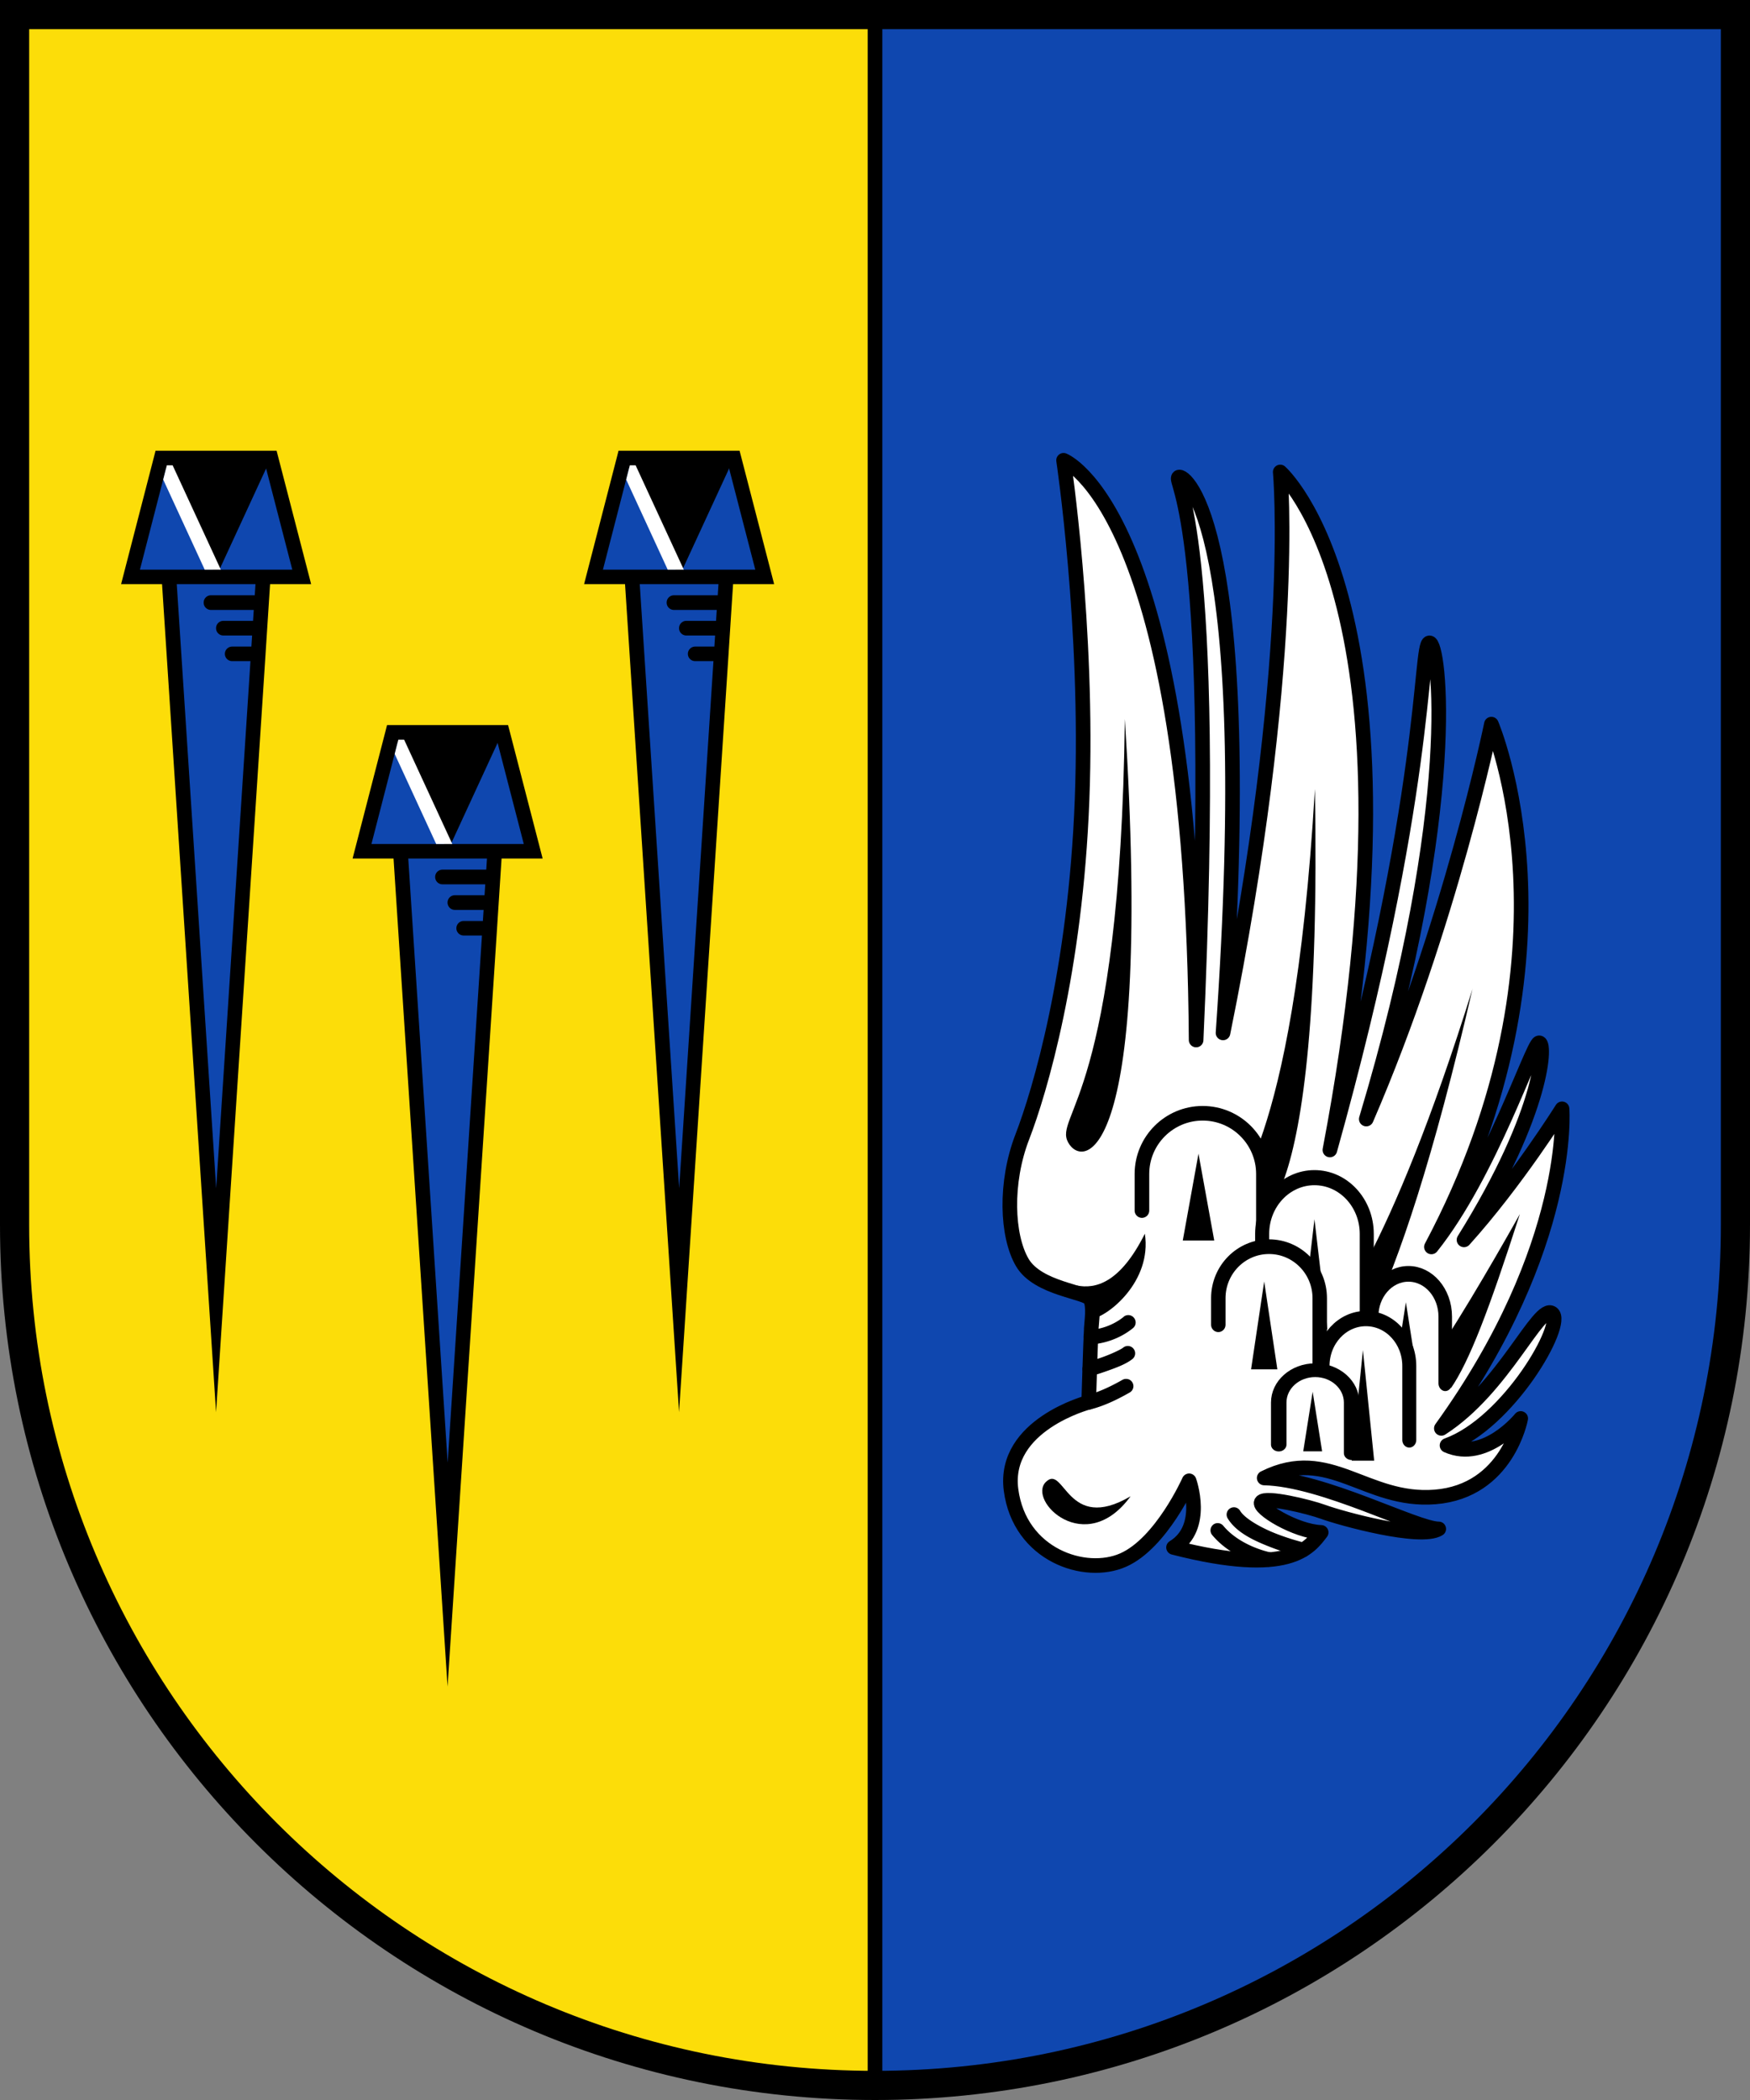 <?xml version="1.0" encoding="UTF-8" standalone="no"?>
<!-- Created with Inkscape (http://www.inkscape.org/) -->

<svg
   xml:space="preserve"
   id="svg11947"
   version="1.1"
   viewBox="0 0 31.75 38.1"
   width="120"
   height="144"
   sodipodi:docname="AUT_Kalsdorf_bei_Graz_COA.svg"
   inkscape:version="1.2 (dc2aeda, 2022-05-15)"
   xmlns:inkscape="http://www.inkscape.org/namespaces/inkscape"
   xmlns:sodipodi="http://sodipodi.sourceforge.net/DTD/sodipodi-0.dtd"
   xmlns="http://www.w3.org/2000/svg"
   xmlns:svg="http://www.w3.org/2000/svg"><rect x="0" y="0" width="31.75" height="38.1" fill="#808080" stroke="none"/><sodipodi:namedview
     id="namedview198"
     pagecolor="#ffffff"
     bordercolor="#000000"
     borderopacity="0.25"
     inkscape:showpageshadow="2"
     inkscape:pageopacity="0.0"
     inkscape:pagecheckerboard="0"
     inkscape:deskcolor="#d1d1d1"
     inkscape:document-units="px"
     showgrid="false"
     inkscape:zoom="1.9991732"
     inkscape:cx="26.51096"
     inkscape:cy="30.262511"
     inkscape:window-width="1390"
     inkscape:window-height="1205"
     inkscape:window-x="2240"
     inkscape:window-y="25"
     inkscape:window-maximized="0"
     inkscape:current-layer="layer1" /><defs
     id="defs11944"><linearGradient
       id="s_Salbe_Schwarz"
       inkscape:swatch="solid"><stop
         style="stop-color:#000000;stop-opacity:1;"
         offset="0"
         id="stop3747" /></linearGradient><linearGradient
       id="a_Argent_Silber"
       inkscape:swatch="solid"><stop
         style="stop-color:#ffffff;stop-opacity:1;"
         offset="0"
         id="stop3741" /></linearGradient><linearGradient
       id="A_Argent-dark_Silber-dunkel"
       inkscape:swatch="solid"><stop
         style="stop-color:#e7e7e7;stop-opacity:1;"
         offset="0"
         id="stop3735" /></linearGradient><linearGradient
       id="g_Gules_Rot"
       inkscape:swatch="solid"><stop
         style="stop-color:#da121a;stop-opacity:1;"
         offset="0"
         id="stop3729" /></linearGradient><linearGradient
       id="o_Or_Gold"
       inkscape:swatch="solid"><stop
         style="stop-color:#fcdd09;stop-opacity:1;"
         offset="0"
         id="stop3723" /></linearGradient><linearGradient
       id="b_Azure_Blau"
       inkscape:swatch="solid"><stop
         style="stop-color:#0f47af;stop-opacity:1;"
         offset="0"
         id="stop3717" /></linearGradient><linearGradient
       id="B_Bleu-celeste_Hellblau"
       inkscape:swatch="solid"><stop
         style="stop-color:#4d87ca;stop-opacity:1;"
         offset="0"
         id="stop3711" /></linearGradient><linearGradient
       id="B_Bleu-celeste-alt_Hellblau-alt"
       inkscape:swatch="solid"><stop
         style="stop-color:#89c5e3;stop-opacity:1;"
         offset="0"
         id="stop3705" /></linearGradient><linearGradient
       id="v_Vert_Gruen"
       inkscape:swatch="solid"><stop
         style="stop-color:#078930;stop-opacity:1;"
         offset="0"
         id="stop3699" /></linearGradient><linearGradient
       id="c_Carnation_Fleischfarbe"
       inkscape:swatch="solid"><stop
         style="stop-color:#f2a772;stop-opacity:1;"
         offset="0"
         id="stop3693" /></linearGradient><linearGradient
       id="p_Purpure_Purpur"
       inkscape:swatch="solid"><stop
         style="stop-color:#9116a1;stop-opacity:1;"
         offset="0"
         id="stop3687" /></linearGradient><linearGradient
       id="t_Tenne_Braun"
       inkscape:swatch="solid"><stop
         style="stop-color:#9d5333;stop-opacity:1;"
         offset="0"
         id="stop3681" /></linearGradient><linearGradient
       id="C_Cendre_Eisen"
       inkscape:swatch="solid"><stop
         style="stop-color:#999999;stop-opacity:1;"
         offset="0"
         id="stop3675" /></linearGradient><linearGradient
       id="Murray_Maulbeere"
       inkscape:swatch="solid"><stop
         style="stop-color:#630727;stop-opacity:1;"
         offset="0"
         id="stop3669" /></linearGradient><linearGradient
       id="Rose_Rosa"
       inkscape:swatch="solid"><stop
         style="stop-color:#e63d6a;stop-opacity:1;"
         offset="0"
         id="stop2937" /></linearGradient><linearGradient
       id="Orange_Orange"
       inkscape:swatch="solid"><stop
         style="stop-color:#ed5f00;stop-opacity:1;"
         offset="0"
         id="stop2931" /></linearGradient><linearGradient
       id="Buff_Leder"
       inkscape:swatch="solid"><stop
         style="stop-color:#ddc595;stop-opacity:1;"
         offset="0"
         id="stop2925" /></linearGradient><linearGradient
       id="Copper_Kupfer"
       inkscape:swatch="solid"><stop
         style="stop-color:#953d02;stop-opacity:1;"
         offset="0"
         id="stop1435" /></linearGradient></defs><g
     inkscape:groupmode="layer"
     id="layer1"
     inkscape:label="Wappen"><path
       d="M 2e-7,3.1e-6 V 22.225 c 0,8.767 7.108,15.875 15.875,15.875 8.767,0 15.875,-7.108 15.875,-15.875 V 3.1e-6 Z"
       id="path11658"
       style="stroke-width:0.265"
       inkscape:label="Schildrand"
       sodipodi:nodetypes="cssscc" /><path
       id="rect3305"
       style="fill:#fcdd09;stroke:none;stroke-width:0.265;stroke-linecap:butt;stroke-miterlimit:24;stroke-dasharray:none"
       d="M 0.529 0.529 L 0.529 19.315 L 0.529 22.225 C 0.529 30.7 7.4 37.571 15.875 37.571 L 15.875 0.529 L 0.529 0.529 z " /><path
       id="rect3411"
       style="fill:#0f47af;stroke:none;stroke-width:0.265;stroke-linecap:butt;stroke-miterlimit:24;stroke-dasharray:none"
       d="M 15.875 0.529 L 15.875 37.571 C 24.35 37.571 31.221 30.7 31.221 22.225 L 31.221 19.315 L 31.221 0.529 L 15.875 0.529 z " /><g
       id="g3478"
       transform="translate(0,-1.058)"><path
         style="color:#000000;fill:#0f47af;stroke-width:0.265;stroke-miterlimit:24;-inkscape-stroke:none"
         d="m 2.925,9.367 h 1.991 l 0.557,2.158 H 2.368 Z"
         id="path3456" /><path
         style="color:#000000;fill:#0f47af;stroke-width:0.265;stroke-miterlimit:24;-inkscape-stroke:none"
         d="M 3.065,11.525 H 4.776 L 3.92,24.648 Z"
         id="path3450" /><path
         id="path3458"
         style="color:#000000;fill:#000000;stroke-miterlimit:24;-inkscape-stroke:none"
         d="M 2.822,9.235 2.797,9.334 2.197,11.656 H 2.94 L 3.92,26.68 4.053,24.639 4.817,12.938 a 0.132,0.132 0 0 0 0.001,-0.018 l 0.059,-0.912 a 0.132,0.132 0 0 0 5.168e-4,-0.005 v -10e-4 a 0.132,0.132 0 0 0 5.168e-4,-0.012 l 0.022,-0.334 H 5.645 L 5.018,9.235 Z M 3.027,9.5 H 4.813 L 5.303,11.393 H 4.918 2.924 2.539 Z m 0.18,2.156 h 1.428 l -0.013,0.202 h -0.794 a 0.132,0.132 0 0 0 -0.133,0.133 0.132,0.132 0 0 0 0.133,0.133 h 0.776 L 4.591,12.322 H 4.053 a 0.132,0.132 0 0 0 -0.133,0.133 0.132,0.132 0 0 0 0.133,0.133 H 4.574 L 4.561,12.789 H 4.211 a 0.132,0.132 0 0 0 -0.131,0.131 0.132,0.132 0 0 0 0.131,0.133 h 0.333 l -0.622,9.564 z" /><path
         id="path2467"
         style="opacity:1;stroke-width:0.132;stroke-miterlimit:24"
         d="M 2.925,9.367 H 4.916 L 3.92,11.525 Z"
         sodipodi:nodetypes="cccc" /><path
         id="path3251"
         style="color:#000000;fill:#ffffff;stroke-miterlimit:24;-inkscape-stroke:none"
         d="M 3.027,9.5 2.961,9.759 3.714,11.393 H 4.006 L 3.132,9.5 Z" /></g><g
       id="g3490"
       transform="translate(8.4,-1.058)"><path
         style="color:#000000;fill:#0f47af;stroke-width:0.265;stroke-miterlimit:24;-inkscape-stroke:none"
         d="m 2.925,9.367 h 1.991 l 0.557,2.158 H 2.368 Z"
         id="path3480" /><path
         style="color:#000000;fill:#0f47af;stroke-width:0.265;stroke-miterlimit:24;-inkscape-stroke:none"
         d="M 3.065,11.525 H 4.776 L 3.92,24.648 Z"
         id="path3482" /><path
         id="path3484"
         style="color:#000000;fill:#000000;stroke-miterlimit:24;-inkscape-stroke:none"
         d="M 2.822,9.235 2.797,9.334 2.197,11.656 H 2.94 L 3.92,26.68 4.053,24.639 4.817,12.938 a 0.132,0.132 0 0 0 0.001,-0.018 l 0.059,-0.912 a 0.132,0.132 0 0 0 5.168e-4,-0.005 v -10e-4 a 0.132,0.132 0 0 0 5.168e-4,-0.012 l 0.022,-0.334 H 5.645 L 5.018,9.235 Z M 3.027,9.5 H 4.813 L 5.303,11.393 H 4.918 2.924 2.539 Z m 0.18,2.156 h 1.428 l -0.013,0.202 h -0.794 a 0.132,0.132 0 0 0 -0.133,0.133 0.132,0.132 0 0 0 0.133,0.133 h 0.776 L 4.591,12.322 H 4.053 a 0.132,0.132 0 0 0 -0.133,0.133 0.132,0.132 0 0 0 0.133,0.133 H 4.574 L 4.561,12.789 H 4.211 a 0.132,0.132 0 0 0 -0.131,0.131 0.132,0.132 0 0 0 0.131,0.133 h 0.333 l -0.622,9.564 z" /><path
         id="path3486"
         style="opacity:1;stroke-width:0.132;stroke-miterlimit:24"
         d="M 2.925,9.367 H 4.916 L 3.92,11.525 Z"
         sodipodi:nodetypes="cccc" /><path
         id="path3488"
         style="color:#000000;fill:#ffffff;stroke-miterlimit:24;-inkscape-stroke:none"
         d="M 3.027,9.5 2.961,9.759 3.714,11.393 H 4.006 L 3.132,9.5 Z" /></g><g
       id="g3502"
       transform="translate(4.2,3.92)"><path
         style="color:#000000;fill:#0f47af;stroke-width:0.265;stroke-miterlimit:24;-inkscape-stroke:none"
         d="m 2.925,9.367 h 1.991 l 0.557,2.158 H 2.368 Z"
         id="path3492" /><path
         style="color:#000000;fill:#0f47af;stroke-width:0.265;stroke-miterlimit:24;-inkscape-stroke:none"
         d="M 3.065,11.525 H 4.776 L 3.92,24.648 Z"
         id="path3494" /><path
         id="path3496"
         style="color:#000000;fill:#000000;stroke-miterlimit:24;-inkscape-stroke:none"
         d="M 2.822,9.235 2.797,9.334 2.197,11.656 H 2.94 L 3.92,26.68 4.053,24.639 4.817,12.938 a 0.132,0.132 0 0 0 0.001,-0.018 l 0.059,-0.912 a 0.132,0.132 0 0 0 5.168e-4,-0.005 v -10e-4 a 0.132,0.132 0 0 0 5.168e-4,-0.012 l 0.022,-0.334 H 5.645 L 5.018,9.235 Z M 3.027,9.5 H 4.813 L 5.303,11.393 H 4.918 2.924 2.539 Z m 0.18,2.156 h 1.428 l -0.013,0.202 h -0.794 a 0.132,0.132 0 0 0 -0.133,0.133 0.132,0.132 0 0 0 0.133,0.133 h 0.776 L 4.591,12.322 H 4.053 a 0.132,0.132 0 0 0 -0.133,0.133 0.132,0.132 0 0 0 0.133,0.133 H 4.574 L 4.561,12.789 H 4.211 a 0.132,0.132 0 0 0 -0.131,0.131 0.132,0.132 0 0 0 0.131,0.133 h 0.333 l -0.622,9.564 z" /><path
         id="path3498"
         style="opacity:1;stroke-width:0.132;stroke-miterlimit:24"
         d="M 2.925,9.367 H 4.916 L 3.92,11.525 Z"
         sodipodi:nodetypes="cccc" /><path
         id="path3500"
         style="color:#000000;fill:#ffffff;stroke-miterlimit:24;-inkscape-stroke:none"
         d="M 3.027,9.5 2.961,9.759 3.714,11.393 H 4.006 L 3.132,9.5 Z" /></g><path
       style="display:none;opacity:1;fill:#ffffff;stroke:#000000;stroke-width:0.265;stroke-linecap:butt;stroke-linejoin:round;stroke-miterlimit:24;stroke-dasharray:none"
       d="m 19.798,25.167 c 0.012,-0.177 0.047,-0.389 -0.012,-0.531 -0.059,-0.142 -0.956,-0.189 -1.239,-0.673 -0.283,-0.484 -0.319,-1.451 0,-2.277 0.319,-0.826 0.967,-3.009 1.085,-6.124 0.118,-3.115 -0.336,-6.153 -0.336,-6.153 0,0 2.338,0.884 2.405,10.518 0.423,-9.36 -0.42,-10.134 -0.317,-10.211 0.103,-0.077 1.446,0.903 0.805,10.082 1.361,-6.7 1.038,-10.177 1.038,-10.177 0,0 2.778,2.427 0.901,12.301 1.799,-6.437 1.625,-9.175 1.805,-9.201 0.18,-0.026 0.573,2.923 -1.145,8.64 1.524,-3.522 2.27,-7.165 2.27,-7.165 0,0 1.766,4.111 -1.088,9.485 1.061,-1.328 1.821,-3.651 1.949,-3.702 0.129,-0.051 0.123,1.2 -1.358,3.574 0.951,-1.054 1.779,-2.378 1.779,-2.378 0,0 0.201,2.481 -2.19,5.798 1.138,-0.73 1.764,-2.268 2.01,-2.087 0.246,0.181 -0.787,1.992 -1.907,2.396 0.694,0.309 1.337,-0.489 1.337,-0.489 0,0 -0.238,1.319 -1.554,1.424 -1.257,0.1 -1.916,-0.936 -3.1,-0.344 1.07,0.023 2.755,0.924 3.167,0.924 -0.334,0.206 -1.767,-0.189 -2.096,-0.309 -0.266,-0.097 -1.05,-0.286 -1.122,-0.178 -0.072,0.108 0.621,0.533 1.085,0.55 -0.211,0.276 -0.571,0.813 -2.679,0.273 0.591,-0.36 0.283,-1.209 0.283,-1.209 0,0 -0.501,1.129 -1.195,1.437 -0.694,0.309 -1.881,-0.09 -2.036,-1.272 -0.154,-1.183 1.409,-1.59 1.409,-1.59 0,0 0.035,-1.156 0.047,-1.333 z"
       id="path3607"
       sodipodi:nodetypes="cssssccscccscccsccczccsccszcccssccc"
       inkscape:label="DEL" /><g
       id="g4909"
       transform="translate(0,-1.058)"><path
         style="opacity:1;fill:#ffffff;stroke:#000000;stroke-width:0.265;stroke-linecap:butt;stroke-linejoin:round;stroke-miterlimit:24;stroke-dasharray:none"
         d="m 19.798,25.167 c 0.012,-0.177 0.047,-0.389 -0.012,-0.531 -0.059,-0.142 -0.956,-0.189 -1.239,-0.673 -0.283,-0.484 -0.319,-1.451 0,-2.277 0.319,-0.826 0.967,-3.009 1.085,-6.124 0.118,-3.115 -0.336,-6.153 -0.336,-6.153 0,0 2.338,0.884 2.405,10.518 0.423,-9.36 -0.42,-10.134 -0.317,-10.211 0.103,-0.077 1.446,0.903 0.805,10.082 1.361,-6.7 1.038,-10.177 1.038,-10.177 0,0 2.778,2.427 0.901,12.301 1.799,-6.437 1.625,-9.175 1.805,-9.201 0.18,-0.026 0.573,2.923 -1.145,8.64 1.524,-3.522 2.27,-7.165 2.27,-7.165 0,0 1.766,4.111 -1.088,9.485 1.061,-1.328 1.821,-3.651 1.949,-3.702 0.129,-0.051 0.123,1.2 -1.358,3.574 0.951,-1.054 1.779,-2.378 1.779,-2.378 0,0 0.201,2.481 -2.19,5.798 1.138,-0.73 1.764,-2.268 2.01,-2.087 0.246,0.181 -0.787,1.992 -1.907,2.396 0.694,0.309 1.337,-0.489 1.337,-0.489 0,0 -0.238,1.319 -1.554,1.424 -1.257,0.1 -1.916,-0.936 -3.1,-0.344 1.07,0.023 2.755,0.924 3.167,0.924 -0.334,0.206 -1.767,-0.189 -2.096,-0.309 -0.266,-0.097 -1.05,-0.286 -1.122,-0.178 -0.072,0.108 0.621,0.533 1.085,0.55 -0.211,0.276 -0.571,0.813 -2.679,0.273 0.591,-0.36 0.283,-1.209 0.283,-1.209 0,0 -0.501,1.129 -1.195,1.437 -0.694,0.309 -1.881,-0.09 -2.036,-1.272 -0.154,-1.183 1.409,-1.59 1.409,-1.59 0,0 0.035,-1.156 0.047,-1.333 z"
         id="path3767"
         sodipodi:nodetypes="cssssccscccscccsccczccsccszcccssccc" /><path
         style="opacity:1;fill:#000000;stroke:none;stroke-width:0.265;stroke-linecap:butt;stroke-linejoin:round;stroke-miterlimit:24;stroke-dasharray:none"
         d="m 20.408,14.103 c -0.083,6.869 -1.295,7.19 -1.029,7.682 0.267,0.492 1.543,0.398 1.029,-7.682 z"
         id="path3880"
         sodipodi:nodetypes="czc" /><path
         style="opacity:1;fill:#000000;stroke:none;stroke-width:0.265;stroke-linecap:butt;stroke-linejoin:round;stroke-miterlimit:24;stroke-dasharray:none"
         d="m 23.856,15.373 c -0.399,6.858 -1.625,7.123 -1.381,7.626 0.244,0.503 1.523,0.469 1.381,-7.626 z"
         id="path3882"
         sodipodi:nodetypes="czc" /><path
         id="path3884"
         style="opacity:1;fill:#000000;stroke:none;stroke-width:0.265;stroke-linecap:butt;stroke-linejoin:round;stroke-miterlimit:24;stroke-dasharray:none"
         d="m 26.718,18.992 c -0.756,2.424 -1.403,3.947 -1.914,4.931 v 1.033 l 0.07,0.028 c 0.504,-1.058 1.13,-2.897 1.843,-5.992 z" /><path
         id="path3888"
         style="opacity:1;fill:#000000;stroke:none;stroke-width:0.265;stroke-linecap:butt;stroke-linejoin:round;stroke-miterlimit:24;stroke-dasharray:none"
         d="m 27.574,23.086 c 0,0 -0.762,1.368 -1.35,2.274 l 0.099,0.885 c 0.331,-0.481 0.683,-1.393 1.251,-3.158 z"
         sodipodi:nodetypes="cccc" /><path
         style="opacity:1;fill:#000000;stroke:none;stroke-width:0.265;stroke-linecap:butt;stroke-linejoin:round;stroke-miterlimit:24;stroke-dasharray:none"
         d="m 19.534,24.38 c 0.337,0.068 0.786,-0.037 1.237,-0.939 0.133,0.872 -0.677,1.508 -0.967,1.546 0.125,-0.251 -0.27,-0.608 -0.27,-0.608 z"
         id="path3890"
         sodipodi:nodetypes="cccc" /><path
         style="opacity:1;fill:#000000;stroke:none;stroke-width:0.265;stroke-linecap:butt;stroke-linejoin:round;stroke-miterlimit:24;stroke-dasharray:none"
         d="m 20.512,28.205 c -0.82,1.124 -1.876,0.079 -1.538,-0.259 0.338,-0.338 0.378,0.942 1.538,0.259 z"
         id="path3892"
         sodipodi:nodetypes="czc" /><path
         style="color:#000000;fill:#000000;stroke-linecap:round;stroke-linejoin:round;stroke-miterlimit:24;-inkscape-stroke:none"
         d="m 22.418,28.408 a 0.132,0.132 0 0 0 -0.1,0.016 0.132,0.132 0 0 0 -0.045,0.18 c 0.156,0.261 0.489,0.411 0.783,0.525 0.294,0.114 0.557,0.176 0.557,0.176 a 0.132,0.132 0 0 0 0.158,-0.098 0.132,0.132 0 0 0 -0.098,-0.158 c 0,0 -0.247,-0.059 -0.521,-0.166 C 22.877,28.776 22.582,28.607 22.5,28.469 A 0.132,0.132 0 0 0 22.418,28.408 Z"
         id="path3894" /><path
         style="color:#000000;fill:#000000;stroke-linecap:round;stroke-linejoin:round;stroke-miterlimit:24"
         d="m 22.01,28.721 a 0.132,0.132 0 0 0 -0.018,0.186 c 0.196,0.236 0.453,0.378 0.658,0.463 0.103,0.043 0.192,0.07 0.258,0.088 0.033,0.009 0.059,0.015 0.078,0.02 0.009,0.002 0.016,0.005 0.021,0.006 0.002,3.52e-4 0.003,-2.48e-4 0.004,0 6.4e-4,1.24e-4 0.001,-9.9e-5 0.002,0 0.002,2.98e-4 0.004,0.002 0.004,0.002 a 0.132,0.132 0 0 0 -0.002,-0.023 c 0.007,-0.036 0.049,-0.238 0.049,-0.238 -6.45e-4,-1.22e-4 -0.002,3.51e-4 -0.004,0 -0.004,-7.02e-4 -0.01,-0.002 -0.018,-0.004 -0.015,-0.003 -0.036,-0.008 -0.064,-0.016 -0.057,-0.015 -0.138,-0.041 -0.229,-0.078 -0.18,-0.075 -0.398,-0.198 -0.555,-0.387 a 0.132,0.132 0 0 0 -0.186,-0.018 z"
         id="path3896" /><path
         style="color:#000000;fill:#000000;stroke-linecap:round;stroke-linejoin:round;stroke-miterlimit:24;-inkscape-stroke:none"
         d="m 20.387,24.949 c -0.284,0.229 -0.598,0.236 -0.598,0.236 a 0.132,0.132 0 0 0 -0.131,0.135 0.132,0.132 0 0 0 0.135,0.129 c 0,0 0.402,-0.004 0.76,-0.293 a 0.132,0.132 0 0 0 0.021,-0.188 0.132,0.132 0 0 0 -0.188,-0.02 z"
         id="path4632" /><path
         style="color:#000000;fill:#000000;stroke-linecap:round;stroke-linejoin:round;stroke-miterlimit:24;-inkscape-stroke:none"
         d="m 20.381,25.506 c -0.05,0.039 -0.223,0.119 -0.371,0.172 -0.148,0.053 -0.275,0.09 -0.275,0.09 a 0.132,0.132 0 0 0 -0.09,0.164 0.132,0.132 0 0 0 0.164,0.09 c 0,0 0.135,-0.04 0.291,-0.096 0.156,-0.056 0.329,-0.119 0.445,-0.211 a 0.132,0.132 0 0 0 0.021,-0.186 0.132,0.132 0 0 0 -0.186,-0.023 z"
         id="path4634" /><path
         style="color:#000000;fill:#000000;stroke-linecap:round;stroke-linejoin:round;stroke-miterlimit:24;-inkscape-stroke:none"
         d="m 20.465,26.08 a 0.132,0.132 0 0 0 -0.1,0.012 c -0.253,0.144 -0.467,0.234 -0.646,0.279 a 0.132,0.132 0 0 0 -0.096,0.16 0.132,0.132 0 0 0 0.16,0.098 c 0.212,-0.053 0.446,-0.154 0.713,-0.307 a 0.132,0.132 0 0 0 0.049,-0.182 0.132,0.132 0 0 0 -0.08,-0.061 z"
         id="path4636" /><g
         id="g4714"><path
           id="rect4653"
           style="opacity:1;fill:#ffffff;stroke:#000000;stroke-width:0.265;stroke-linecap:round;stroke-linejoin:round;stroke-miterlimit:24;stroke-dasharray:none"
           d="m 22.922,24.079 v -1.721 c -7.7e-5,-0.608 -0.493,-1.102 -1.102,-1.102 -0.608,7.7e-5 -1.102,0.493 -1.102,1.102 v 0.663"
           sodipodi:nodetypes="ccccc" /><path
           id="rect4650"
           style="opacity:1;stroke-width:0.265;stroke-linecap:round;stroke-linejoin:round;stroke-miterlimit:24"
           d="m 21.744,21.989 0.286,1.576 h -0.571 z"
           sodipodi:nodetypes="cccc" /></g><g
         id="g4720"
         transform="matrix(0.606,0,0,0.703,12.33,9.227)"
         style="stroke-width:1.531"><path
           id="path4716"
           style="opacity:1;fill:none;stroke:#000000;stroke-width:0.405;stroke-linecap:round;stroke-linejoin:round;stroke-miterlimit:24;stroke-dasharray:none"
           d="m 22.922,24.078 0,-1.721 c -7.7e-5,-0.608 -0.493,-1.102 -1.102,-1.102 -0.608,7.7e-5 -1.102,0.493 -1.102,1.102 v 0.663"
           sodipodi:nodetypes="ccccc" /><path
           id="path4718"
           style="opacity:1;stroke-width:0.405;stroke-linecap:round;stroke-linejoin:round;stroke-miterlimit:24"
           d="m 21.744,21.989 0.286,1.576 h -0.571 z"
           sodipodi:nodetypes="cccc" /></g><g
         id="g4868"
         transform="matrix(0.861,0,0,0.926,5.061,2.741)"
         style="stroke-width:1.12"><path
           id="path4864"
           style="opacity:1;fill:#ffffff;stroke:#000000;stroke-width:0.296;stroke-linecap:round;stroke-linejoin:round;stroke-miterlimit:24;stroke-dasharray:none"
           d="m 22.922,23.992 v -1.634 c -7.7e-5,-0.608 -0.493,-1.102 -1.102,-1.102 -0.608,7.7e-5 -1.102,0.493 -1.102,1.102 v 0.663"
           sodipodi:nodetypes="ccccc" /><path
           id="path4866"
           style="opacity:1;stroke-width:0.296;stroke-linecap:round;stroke-linejoin:round;stroke-miterlimit:24"
           d="m 21.82,22.071 0.272,2.156 H 21.549 Z"
           sodipodi:nodetypes="cccc" /></g><g
         id="g4726"
         transform="matrix(0.714,0,0,0.78,9.202,8.401)"
         style="stroke-width:1.341"><path
           id="path4722"
           style="opacity:1;fill:#ffffff;stroke:#000000;stroke-width:0.355;stroke-linecap:round;stroke-linejoin:round;stroke-miterlimit:24;stroke-dasharray:none"
           d="m 22.922,24.079 v -1.721 c -7.7e-5,-0.608 -0.493,-1.102 -1.102,-1.102 -0.608,7.7e-5 -1.102,0.493 -1.102,1.102 v 0.663"
           sodipodi:nodetypes="ccccc" /><path
           id="path4724"
           style="opacity:1;stroke-width:0.355;stroke-linecap:round;stroke-linejoin:round;stroke-miterlimit:24"
           d="m 21.744,21.989 0.286,2.572 h -0.571 z"
           sodipodi:nodetypes="cccc" /></g><g
         id="g4874"
         transform="matrix(0.835,0,0,0.848,4.804,5.652)"
         style="stroke-width:1.189"><path
           id="path4870"
           style="opacity:1;fill:#ffffff;stroke:#000000;stroke-width:0.314;stroke-linecap:round;stroke-linejoin:round;stroke-miterlimit:24;stroke-dasharray:none"
           d="m 22.922,23.87 v -1.513 c -7.7e-5,-0.608 -0.493,-1.102 -1.102,-1.102 -0.608,7.7e-5 -1.102,0.493 -1.102,1.102 v 0.568"
           sodipodi:nodetypes="ccccc" /><path
           id="path4872"
           style="opacity:1;stroke-width:0.314;stroke-linecap:round;stroke-linejoin:round;stroke-miterlimit:24"
           d="m 21.715,21.999 0.286,1.88 H 21.43 Z"
           sodipodi:nodetypes="cccc" /></g><g
         id="g4732"
         transform="matrix(0.6,0,0,0.533,10.769,14.588)"
         style="stroke-width:1.769"><path
           id="path4728"
           style="opacity:1;fill:#ffffff;stroke:#000000;stroke-width:0.468;stroke-linecap:round;stroke-linejoin:round;stroke-miterlimit:24;stroke-dasharray:none"
           d="m 22.922,24.079 v -1.721 c -7.7e-5,-0.608 -0.493,-1.102 -1.102,-1.102 -0.608,7.7e-5 -1.102,0.493 -1.102,1.102 v 1.429"
           sodipodi:nodetypes="ccccc" /><path
           id="path4730"
           style="opacity:1;stroke-width:0.468;stroke-linecap:round;stroke-linejoin:round;stroke-miterlimit:24"
           d="m 21.744,21.989 0.286,2.029 h -0.571 z"
           sodipodi:nodetypes="cccc" /></g></g><path
       style="opacity:1;fill:#ffffff;stroke:#000000;stroke-width:0.265;stroke-linecap:round;stroke-linejoin:round;stroke-miterlimit:24;stroke-dasharray:none"
       d="M 15.875,0.529 V 37.571"
       id="path5004" /></g></svg>
